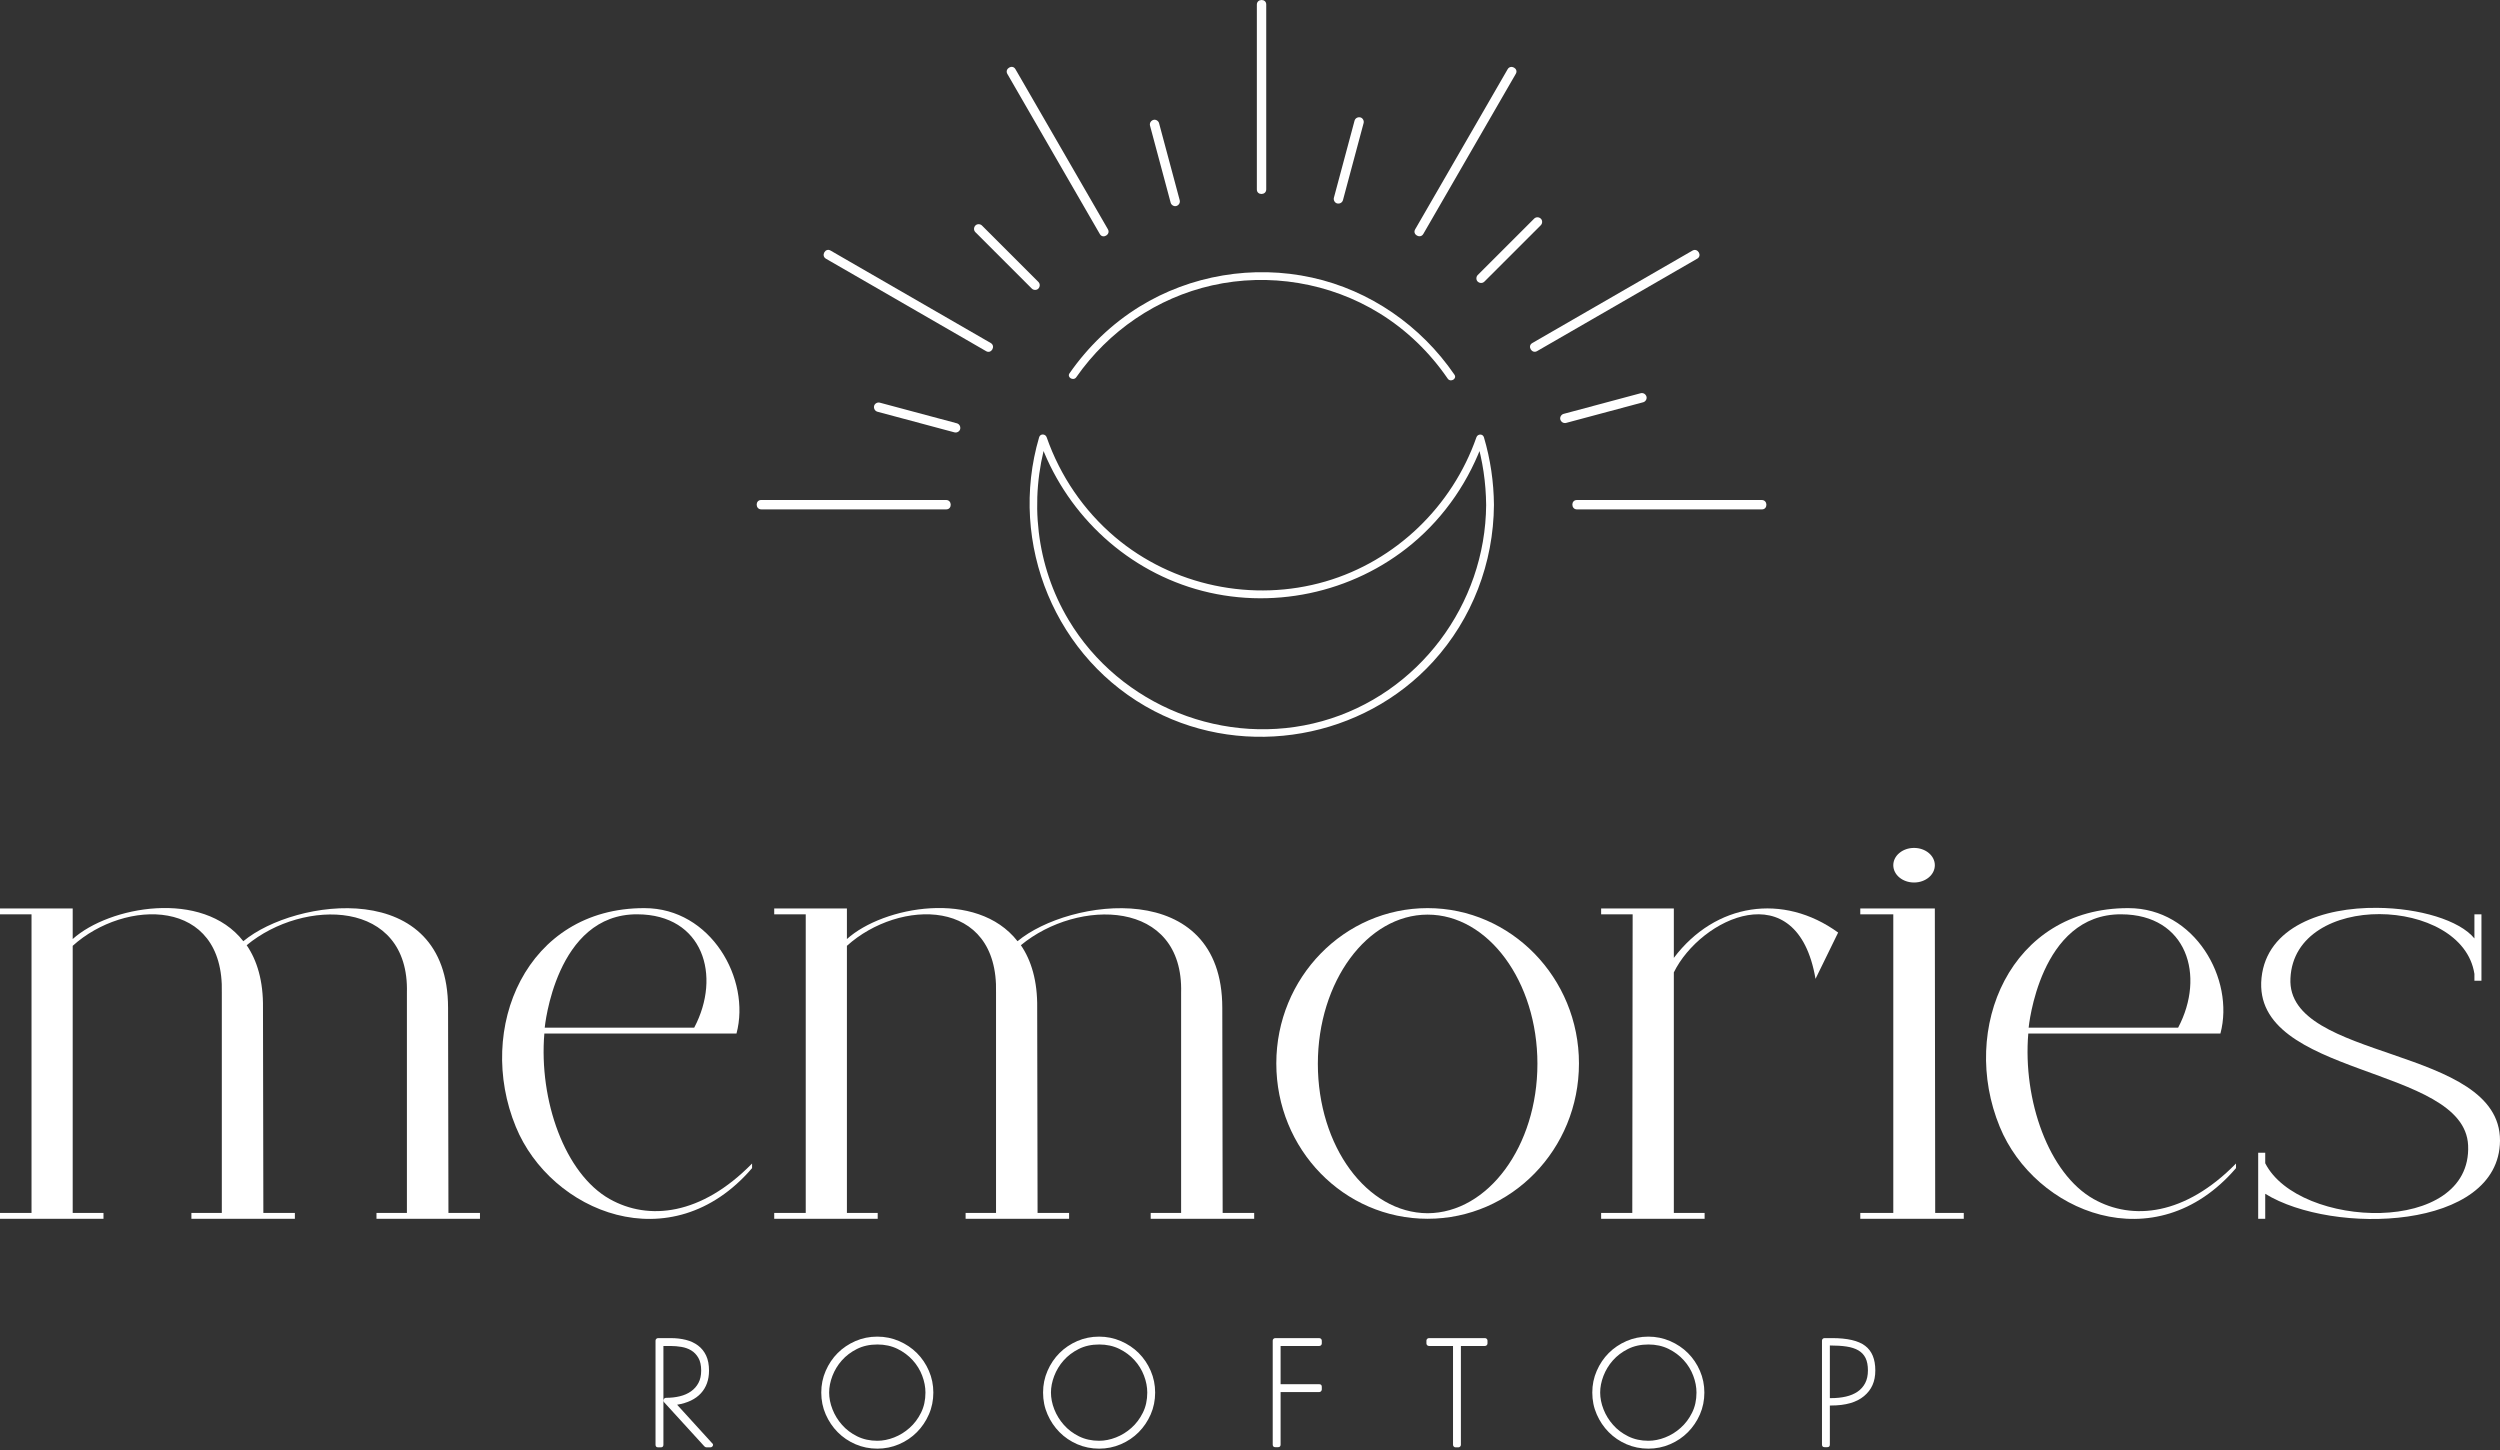<svg xmlns="http://www.w3.org/2000/svg" width="350" height="203" viewBox="0 0 350 203" fill="none"><rect x="0" y="0" width="350" height="203" fill="#333333" stroke="none"/><g clip-path="url(#clip0_47_9)"><path d="M99.715 202.054C99.836 202.177 99.86 202.302 99.782 202.432C99.708 202.563 99.592 202.628 99.437 202.628H98.911C98.802 202.628 98.703 202.582 98.612 202.49L92.974 196.314C92.88 196.194 92.868 196.058 92.928 195.911C92.989 195.766 93.105 195.694 93.274 195.694C93.947 195.694 94.582 195.622 95.178 195.477C95.777 195.332 96.299 195.103 96.74 194.789C97.185 194.475 97.535 194.082 97.786 193.606C98.039 193.133 98.165 192.559 98.165 191.885C98.165 191.149 98.034 190.556 97.774 190.104C97.513 189.653 97.18 189.305 96.774 189.059C96.369 188.815 95.912 188.651 95.405 188.567C94.901 188.482 94.403 188.439 93.911 188.439H92.878V202.261C92.878 202.507 92.757 202.628 92.511 202.628H92.141C91.897 202.628 91.774 202.507 91.774 202.261V187.688C91.774 187.594 91.808 187.512 91.878 187.442C91.946 187.372 92.033 187.336 92.144 187.336H93.918C94.671 187.336 95.374 187.418 96.026 187.582C96.678 187.746 97.248 188.012 97.73 188.376C98.213 188.738 98.59 189.209 98.86 189.783C99.128 190.358 99.263 191.058 99.263 191.885C99.263 193.172 98.887 194.227 98.133 195.054C97.38 195.88 96.267 196.416 94.795 196.662L99.686 202.034L99.71 202.056L99.715 202.054Z" fill="white"></path><path d="M122.82 187.128C123.895 187.128 124.909 187.336 125.87 187.749C126.828 188.164 127.659 188.721 128.366 189.426C129.071 190.131 129.633 190.961 130.046 191.917C130.462 192.875 130.667 193.889 130.667 194.96C130.667 196.032 130.462 197.065 130.046 198.013C129.631 198.962 129.071 199.795 128.366 200.504C127.661 201.216 126.83 201.778 125.87 202.191C124.911 202.606 123.895 202.811 122.82 202.811C121.746 202.811 120.713 202.604 119.762 202.191C118.81 201.778 117.982 201.216 117.277 200.504C116.572 199.792 116.015 198.962 115.599 198.013C115.182 197.065 114.977 196.046 114.977 194.96C114.977 193.874 115.182 192.875 115.599 191.917C116.015 190.961 116.572 190.131 117.277 189.426C117.982 188.721 118.81 188.164 119.762 187.749C120.713 187.336 121.734 187.128 122.82 187.128ZM122.82 188.229C121.751 188.229 120.8 188.439 119.967 188.859C119.134 189.279 118.429 189.812 117.857 190.459C117.282 191.108 116.845 191.832 116.536 192.634C116.232 193.433 116.08 194.207 116.08 194.955C116.08 195.704 116.234 196.519 116.551 197.313C116.862 198.107 117.309 198.832 117.891 199.488C118.47 200.144 119.177 200.678 120.013 201.091C120.846 201.501 121.782 201.708 122.82 201.708C123.6 201.708 124.39 201.552 125.182 201.24C125.978 200.929 126.7 200.482 127.347 199.901C127.999 199.321 128.53 198.617 128.943 197.784C129.358 196.954 129.563 196.01 129.563 194.958C129.563 194.178 129.411 193.389 129.105 192.588C128.801 191.789 128.356 191.065 127.774 190.425C127.195 189.783 126.488 189.257 125.652 188.844C124.819 188.434 123.875 188.227 122.82 188.227V188.229Z" fill="white"></path><path d="M153.874 187.128C154.948 187.128 155.962 187.336 156.923 187.749C157.882 188.164 158.712 188.721 159.42 189.426C160.125 190.131 160.687 190.961 161.1 191.917C161.515 192.875 161.72 193.889 161.72 194.96C161.72 196.032 161.515 197.065 161.1 198.013C160.685 198.962 160.125 199.795 159.42 200.504C158.715 201.216 157.884 201.778 156.923 202.191C155.965 202.606 154.948 202.811 153.874 202.811C152.8 202.811 151.767 202.604 150.815 202.191C149.864 201.778 149.036 201.216 148.331 200.504C147.626 199.792 147.068 198.962 146.653 198.013C146.235 197.065 146.03 196.046 146.03 194.96C146.03 193.874 146.235 192.875 146.653 191.917C147.068 190.961 147.626 190.131 148.331 189.426C149.036 188.721 149.864 188.164 150.815 187.749C151.767 187.336 152.788 187.128 153.874 187.128ZM153.874 188.229C152.805 188.229 151.853 188.439 151.021 188.859C150.188 189.279 149.483 189.812 148.91 190.459C148.336 191.108 147.899 191.832 147.59 192.634C147.286 193.433 147.134 194.207 147.134 194.955C147.134 195.704 147.288 196.519 147.604 197.313C147.916 198.107 148.362 198.832 148.944 199.488C149.524 200.144 150.231 200.678 151.066 201.091C151.899 201.501 152.836 201.708 153.874 201.708C154.654 201.708 155.443 201.552 156.235 201.24C157.032 200.929 157.754 200.482 158.401 199.901C159.053 199.321 159.584 198.617 159.997 197.784C160.412 196.954 160.617 196.01 160.617 194.958C160.617 194.178 160.465 193.389 160.158 192.588C159.854 191.789 159.41 191.065 158.828 190.425C158.249 189.783 157.541 189.257 156.706 188.844C155.873 188.434 154.929 188.227 153.874 188.227V188.229Z" fill="white"></path><path d="M179.284 193.787H184.682C184.928 193.787 185.052 193.91 185.052 194.154V194.521C185.052 194.613 185.018 194.697 184.948 194.774C184.878 194.852 184.791 194.89 184.682 194.89H179.284V202.239C179.284 202.483 179.163 202.606 178.917 202.606H178.548C178.304 202.606 178.181 202.483 178.181 202.239V187.681C178.181 187.589 178.214 187.51 178.282 187.44C178.352 187.372 178.439 187.336 178.548 187.336H184.682C184.788 187.336 184.878 187.37 184.948 187.442C185.018 187.512 185.052 187.594 185.052 187.688V188.087C185.052 188.181 185.018 188.263 184.948 188.333C184.878 188.403 184.791 188.439 184.682 188.439H179.284V193.79V193.787Z" fill="white"></path><path d="M207.88 187.334C207.986 187.334 208.075 187.368 208.145 187.44C208.215 187.51 208.249 187.592 208.249 187.686V188.084C208.249 188.178 208.215 188.261 208.145 188.331C208.075 188.4 207.988 188.437 207.88 188.437H204.526V202.259C204.526 202.365 204.492 202.454 204.42 202.524C204.35 202.592 204.268 202.628 204.174 202.628H203.775C203.679 202.628 203.599 202.594 203.529 202.524C203.457 202.454 203.423 202.367 203.423 202.259V188.437H200.07C199.963 188.437 199.874 188.403 199.804 188.331C199.734 188.261 199.7 188.178 199.7 188.084V187.686C199.7 187.592 199.734 187.51 199.804 187.44C199.874 187.37 199.961 187.334 200.07 187.334H207.877H207.88Z" fill="white"></path><path d="M230.765 187.128C231.839 187.128 232.853 187.336 233.814 187.749C234.772 188.164 235.603 188.721 236.31 189.426C237.015 190.131 237.578 190.961 237.991 191.917C238.406 192.875 238.611 193.889 238.611 194.96C238.611 196.032 238.406 197.065 237.991 198.013C237.575 198.962 237.015 199.795 236.31 200.504C235.605 201.216 234.775 201.778 233.814 202.191C232.856 202.606 231.839 202.811 230.765 202.811C229.69 202.811 228.657 202.604 227.706 202.191C226.755 201.778 225.927 201.216 225.222 200.504C224.517 199.792 223.959 198.962 223.544 198.013C223.126 197.065 222.921 196.046 222.921 194.96C222.921 193.874 223.126 192.875 223.544 191.917C223.959 190.961 224.517 190.131 225.222 189.426C225.927 188.721 226.755 188.164 227.706 187.749C228.657 187.336 229.678 187.128 230.765 187.128ZM230.765 188.229C229.695 188.229 228.744 188.439 227.911 188.859C227.078 189.279 226.373 189.812 225.801 190.459C225.227 191.108 224.79 191.832 224.48 192.634C224.176 193.433 224.024 194.207 224.024 194.955C224.024 195.704 224.179 196.519 224.495 197.313C224.806 198.107 225.253 198.832 225.835 199.488C226.414 200.144 227.122 200.678 227.957 201.091C228.79 201.501 229.727 201.708 230.765 201.708C231.545 201.708 232.334 201.552 233.126 201.24C233.923 200.929 234.644 200.482 235.291 199.901C235.943 199.321 236.474 198.617 236.887 197.784C237.303 196.954 237.508 196.01 237.508 194.958C237.508 194.178 237.356 193.389 237.049 192.588C236.745 191.789 236.301 191.065 235.719 190.425C235.139 189.783 234.432 189.257 233.597 188.844C232.764 188.434 231.82 188.227 230.765 188.227V188.229Z" fill="white"></path><path d="M256.48 187.334C258.626 187.334 260.171 187.693 261.12 188.413C262.069 189.132 262.544 190.281 262.544 191.857C262.544 193.433 262.02 194.569 260.97 195.45C259.92 196.331 258.387 196.771 256.364 196.771H256.18V202.237C256.18 202.481 256.06 202.604 255.813 202.604H255.444C255.2 202.604 255.077 202.481 255.077 202.237V187.679C255.077 187.587 255.111 187.508 255.179 187.438C255.249 187.37 255.335 187.334 255.444 187.334H256.477H256.48ZM256.364 195.738C257.115 195.738 257.803 195.665 258.431 195.52C259.058 195.376 259.604 195.146 260.063 194.833C260.521 194.519 260.876 194.116 261.13 193.626C261.383 193.138 261.509 192.547 261.509 191.857C261.509 191.166 261.4 190.575 261.178 190.124C260.953 189.672 260.623 189.318 260.178 189.055C259.732 188.796 259.179 188.615 258.513 188.514C257.846 188.415 257.069 188.367 256.18 188.367V195.738H256.364Z" fill="white"></path><path d="M106.579 71.313C109.498 71.313 112.417 71.313 115.338 71.313C119.988 71.313 124.638 71.313 129.287 71.313C130.35 71.313 131.414 71.313 132.477 71.313C133.322 71.313 133.302 70 132.457 70C129.538 70 126.62 70 123.698 70H109.749C108.687 70 107.622 70 106.56 70C105.715 70 105.734 71.313 106.579 71.313Z" fill="white"></path><path d="M115.634 36.221C118.162 37.681 120.69 39.139 123.22 40.599C127.247 42.923 131.274 45.247 135.301 47.572C136.221 48.102 137.143 48.633 138.063 49.167C138.794 49.589 139.434 48.443 138.7 48.02C136.172 46.56 133.645 45.102 131.114 43.642C127.087 41.318 123.061 38.994 119.034 36.67C118.114 36.139 117.191 35.608 116.272 35.074C115.54 34.652 114.9 35.798 115.634 36.221Z" fill="white"></path><path d="M141.03 10.351C142.49 12.877 143.948 15.404 145.409 17.934C147.734 21.959 150.059 25.985 152.384 30.011C152.915 30.93 153.446 31.852 153.98 32.772C154.402 33.503 155.53 32.83 155.107 32.099C153.647 29.572 152.188 27.045 150.728 24.515C148.403 20.49 146.078 16.464 143.753 12.438C143.222 11.519 142.691 10.597 142.157 9.677C141.735 8.946 140.607 9.619 141.03 10.351Z" fill="white"></path><path d="M175.96 0.643C175.96 3.561 175.96 6.479 175.96 9.399V23.345C175.96 24.407 175.96 25.471 175.96 26.533C175.96 27.378 177.273 27.358 177.273 26.514C177.273 23.596 177.273 20.678 177.273 17.758V3.812C177.273 2.75 177.273 1.686 177.273 0.624C177.273 -0.221 175.96 -0.201 175.96 0.643Z" fill="white"></path><path d="M211.068 9.694C209.608 12.221 208.149 14.748 206.689 17.277C204.364 21.303 202.039 25.328 199.714 29.354C199.183 30.274 198.652 31.196 198.118 32.115C197.696 32.847 198.843 33.486 199.265 32.752C200.726 30.226 202.184 27.699 203.645 25.169C205.969 21.143 208.294 17.118 210.619 13.092C211.15 12.172 211.682 11.251 212.215 10.331C212.638 9.6 211.491 8.96 211.068 9.694Z" fill="white"></path><path d="M236.944 35.084C234.416 36.544 231.889 38.002 229.358 39.462C225.331 41.786 221.304 44.11 217.278 46.434C216.358 46.965 215.435 47.496 214.516 48.03C213.784 48.452 214.458 49.579 215.189 49.157C217.717 47.697 220.245 46.239 222.775 44.779C226.802 42.455 230.829 40.13 234.856 37.806C235.775 37.275 236.698 36.744 237.618 36.211C238.349 35.788 237.675 34.661 236.944 35.084Z" fill="white"></path><path d="M246.653 70.003C243.734 70.003 240.815 70.003 237.894 70.003H223.944C222.882 70.003 221.817 70.003 220.755 70.003C219.91 70.003 219.929 71.316 220.774 71.316C223.693 71.316 226.612 71.316 229.533 71.316H243.483C244.545 71.316 245.61 71.316 246.672 71.316C247.517 71.316 247.498 70.003 246.653 70.003Z" fill="white"></path><path d="M122.845 57.643C124.06 57.969 125.274 58.292 126.486 58.618C128.422 59.137 130.358 59.656 132.295 60.175C132.741 60.293 133.186 60.414 133.632 60.532C133.965 60.622 134.359 60.4 134.429 60.057C134.501 59.704 134.306 59.355 133.953 59.26C132.739 58.934 131.525 58.611 130.313 58.285C128.376 57.766 126.44 57.248 124.504 56.729C124.057 56.61 123.613 56.49 123.166 56.371C122.833 56.282 122.44 56.504 122.37 56.847C122.3 57.19 122.493 57.549 122.845 57.643Z" fill="white"></path><path d="M136.559 32.511C137.447 33.4 138.336 34.288 139.224 35.176C140.641 36.593 142.059 38.009 143.476 39.426C143.802 39.752 144.128 40.078 144.456 40.406C144.7 40.65 145.151 40.654 145.383 40.391C145.622 40.123 145.629 39.723 145.368 39.465C144.48 38.577 143.592 37.688 142.703 36.8C141.286 35.383 139.869 33.967 138.452 32.55C138.126 32.224 137.8 31.898 137.471 31.57C137.228 31.326 136.776 31.322 136.544 31.584C136.305 31.852 136.298 32.253 136.559 32.511Z" fill="white"></path><path d="M161.005 17.601C161.33 18.814 161.654 20.029 161.98 21.24C162.499 23.176 163.018 25.111 163.537 27.047C163.655 27.493 163.776 27.938 163.894 28.384C163.984 28.717 164.372 28.946 164.706 28.835C165.048 28.722 165.251 28.379 165.157 28.024C164.831 26.81 164.508 25.596 164.182 24.385C163.663 22.449 163.144 20.514 162.624 18.578C162.506 18.131 162.385 17.687 162.267 17.241C162.178 16.908 161.789 16.678 161.456 16.79C161.113 16.903 160.91 17.246 161.005 17.601Z" fill="white"></path><path d="M189.634 16.905C189.308 18.119 188.985 19.334 188.659 20.545C188.14 22.481 187.621 24.416 187.102 26.352C186.983 26.798 186.863 27.242 186.744 27.689C186.655 28.022 186.877 28.416 187.22 28.485C187.573 28.558 187.923 28.362 188.017 28.01C188.343 26.796 188.666 25.582 188.992 24.37C189.511 22.435 190.03 20.499 190.549 18.564C190.668 18.117 190.788 17.673 190.907 17.227C190.996 16.893 190.774 16.5 190.431 16.43C190.079 16.358 189.728 16.553 189.634 16.905Z" fill="white"></path><path d="M214.775 30.614C213.887 31.503 212.998 32.391 212.11 33.279C210.693 34.696 209.276 36.112 207.858 37.529C207.532 37.855 207.207 38.181 206.878 38.509C206.634 38.753 206.63 39.204 206.893 39.436C207.161 39.675 207.561 39.682 207.82 39.421C208.708 38.533 209.597 37.645 210.485 36.757C211.902 35.34 213.319 33.923 214.737 32.507C215.062 32.181 215.388 31.855 215.717 31.527C215.961 31.283 215.965 30.832 215.702 30.6C215.434 30.361 215.034 30.354 214.775 30.614Z" fill="white"></path><path d="M229.69 55.053C228.476 55.379 227.262 55.703 226.05 56.028C224.114 56.547 222.177 57.066 220.241 57.585C219.794 57.703 219.35 57.824 218.904 57.942C218.57 58.032 218.341 58.42 218.452 58.753C218.566 59.096 218.908 59.299 219.263 59.205C220.478 58.879 221.692 58.555 222.904 58.23C224.84 57.711 226.776 57.192 228.713 56.673C229.159 56.554 229.604 56.434 230.05 56.316C230.383 56.226 230.613 55.838 230.502 55.505C230.388 55.162 230.045 54.959 229.69 55.053Z" fill="white"></path><path d="M150.68 52.809C155.194 46.34 161.99 41.687 169.701 39.952C177.659 38.161 186.171 39.573 193.115 43.85C196.915 46.188 200.159 49.328 202.678 53.007C203.073 53.583 204.022 53.038 203.621 52.454C198.933 45.609 191.813 40.652 183.685 38.863C175.462 37.053 166.679 38.511 159.516 42.94C155.641 45.336 152.338 48.527 149.736 52.258C149.332 52.838 150.279 53.386 150.68 52.811V52.809Z" fill="white"></path><path d="M208.062 70.685C207.965 84.623 198.605 97.186 185.112 100.96C171.578 104.747 156.81 98.846 149.603 86.793C145.055 79.186 144.036 69.99 146.533 61.509H145.478C148.983 71.537 157.146 79.473 167.38 82.463C177.84 85.519 189.376 83.086 197.731 76.109C202.345 72.257 205.771 67.181 207.751 61.519H206.696C207.582 64.516 208.031 67.56 208.06 70.685C208.067 71.388 209.16 71.39 209.153 70.685C209.124 67.468 208.661 64.314 207.751 61.227C207.591 60.689 206.869 60.727 206.696 61.227C203.32 70.883 195.409 78.539 185.556 81.409C175.409 84.363 164.173 82.024 156.103 75.187C151.716 71.472 148.428 66.638 146.533 61.217C146.359 60.718 145.637 60.679 145.478 61.217C141.098 76.089 147.776 92.366 161.597 99.551C174.518 106.268 190.81 103.384 200.629 92.634C206.109 86.636 209.098 78.792 209.153 70.685C209.158 69.981 208.064 69.981 208.06 70.685H208.062Z" fill="white"></path><path d="M34.067 131.766C41.286 125.757 62.729 122.774 62.729 141.104L62.782 169.811H67.196V170.631H52.708V169.811H56.967V138.988C57.329 125.846 42.529 125.713 34.533 132.329C35.987 134.445 36.87 137.344 36.817 141.104L36.87 169.811H41.283V170.631H26.796V169.811H31.054V138.988C31.416 125.585 17.498 125.8 10.178 132.416V169.811H14.488V170.631H0V169.811H4.413V128.006H0V127.186H10.178V131.465C15.268 126.881 28.353 124.463 34.065 131.769L34.067 131.766Z" fill="white"></path><path d="M103.107 144.691H76.21C75.43 154.029 79.066 164.318 85.351 167.863C90.802 170.933 98.177 170.154 105.29 162.891V163.538C93.972 176.726 77.091 169.678 72.212 157.746C66.551 143.998 73.666 127.094 90.232 127.138C99.527 127.138 105.135 137.081 103.11 144.689L103.107 144.691ZM76.261 143.87H97.19C101.031 136.608 98.436 128.047 89.245 128.004C77.767 127.92 76.261 143.87 76.261 143.87Z" fill="white"></path><path d="M142.457 131.766C149.676 125.757 171.121 122.774 171.121 141.104L171.172 169.811H175.585V170.631H161.097V169.811H165.356V138.988C165.718 125.846 150.919 125.713 142.923 132.329C144.376 134.445 145.26 137.344 145.207 141.104L145.26 169.811H149.673V170.631H135.185V169.811H139.444V138.988C139.806 125.585 125.888 125.8 118.568 132.416V169.811H122.878V170.631H108.39V169.811H112.803V128.006H108.39V127.186H118.568V131.465C123.657 126.881 136.743 124.463 142.455 131.769L142.457 131.766Z" fill="white"></path><path d="M221.055 148.883C221.055 160.902 211.603 170.629 199.868 170.629C188.132 170.629 178.683 160.902 178.683 148.883C178.683 136.864 188.185 127.137 199.868 127.137C211.55 127.137 221.055 136.907 221.055 148.883ZM184.499 148.929C184.499 160.473 191.353 169.811 199.868 169.852C208.334 169.808 215.239 160.47 215.239 148.929C215.239 137.388 208.334 128.047 199.868 128.047C191.401 128.047 184.499 137.429 184.499 148.929Z" fill="white"></path><path d="M257.34 130.555L254.172 137.04C251.625 122.081 238.074 128.523 234.337 136.133V169.811H238.646V170.631H224.158V169.811H228.521L228.571 128.006H224.158V127.186H234.337V134.103C240.153 126.406 249.655 124.982 257.34 130.557V130.555Z" fill="white"></path><path d="M270.877 127.183L270.928 169.811H274.928V170.631H260.44V169.811H265.061V128.006H260.44V127.186H270.877V127.183ZM270.877 121.13C270.877 122.47 269.578 123.551 267.968 123.551C266.358 123.551 265.061 122.47 265.061 121.13C265.061 119.791 266.36 118.709 267.968 118.709C269.576 118.709 270.877 119.791 270.877 121.13Z" fill="white"></path><path d="M310.857 144.691H283.96C283.181 154.029 286.816 164.318 293.101 167.863C298.552 170.933 305.927 170.154 313.04 162.891V163.538C301.722 176.726 284.841 169.678 279.962 157.746C274.301 143.998 281.416 127.094 297.982 127.138C307.277 127.138 312.885 137.081 310.86 144.689L310.857 144.691ZM284.011 143.87H304.94C308.781 136.608 306.186 128.047 296.995 128.004C285.517 127.92 284.011 143.87 284.011 143.87Z" fill="white"></path><path d="M346.418 131.378V128.004H347.403V137.299H346.418V136.348C344.757 125.453 321.235 124.72 320.663 136.954C320.04 148.625 350.054 146.335 350 159.694C349.897 172.273 326.582 172.966 317.131 167.13V170.632H316.146V161.381H317.131V162.851C321.804 172.058 346.106 173.055 345.536 160.345C345.015 149.062 315.209 150.877 316.611 136.915C317.338 129.737 325.233 127.015 332.811 127.099C338.68 127.143 344.341 128.827 346.418 131.381V131.378Z" fill="white"></path></g><defs><clipPath id="clip0_47_9"><rect width="350" height="202.81" fill="white"></rect></clipPath></defs></svg>